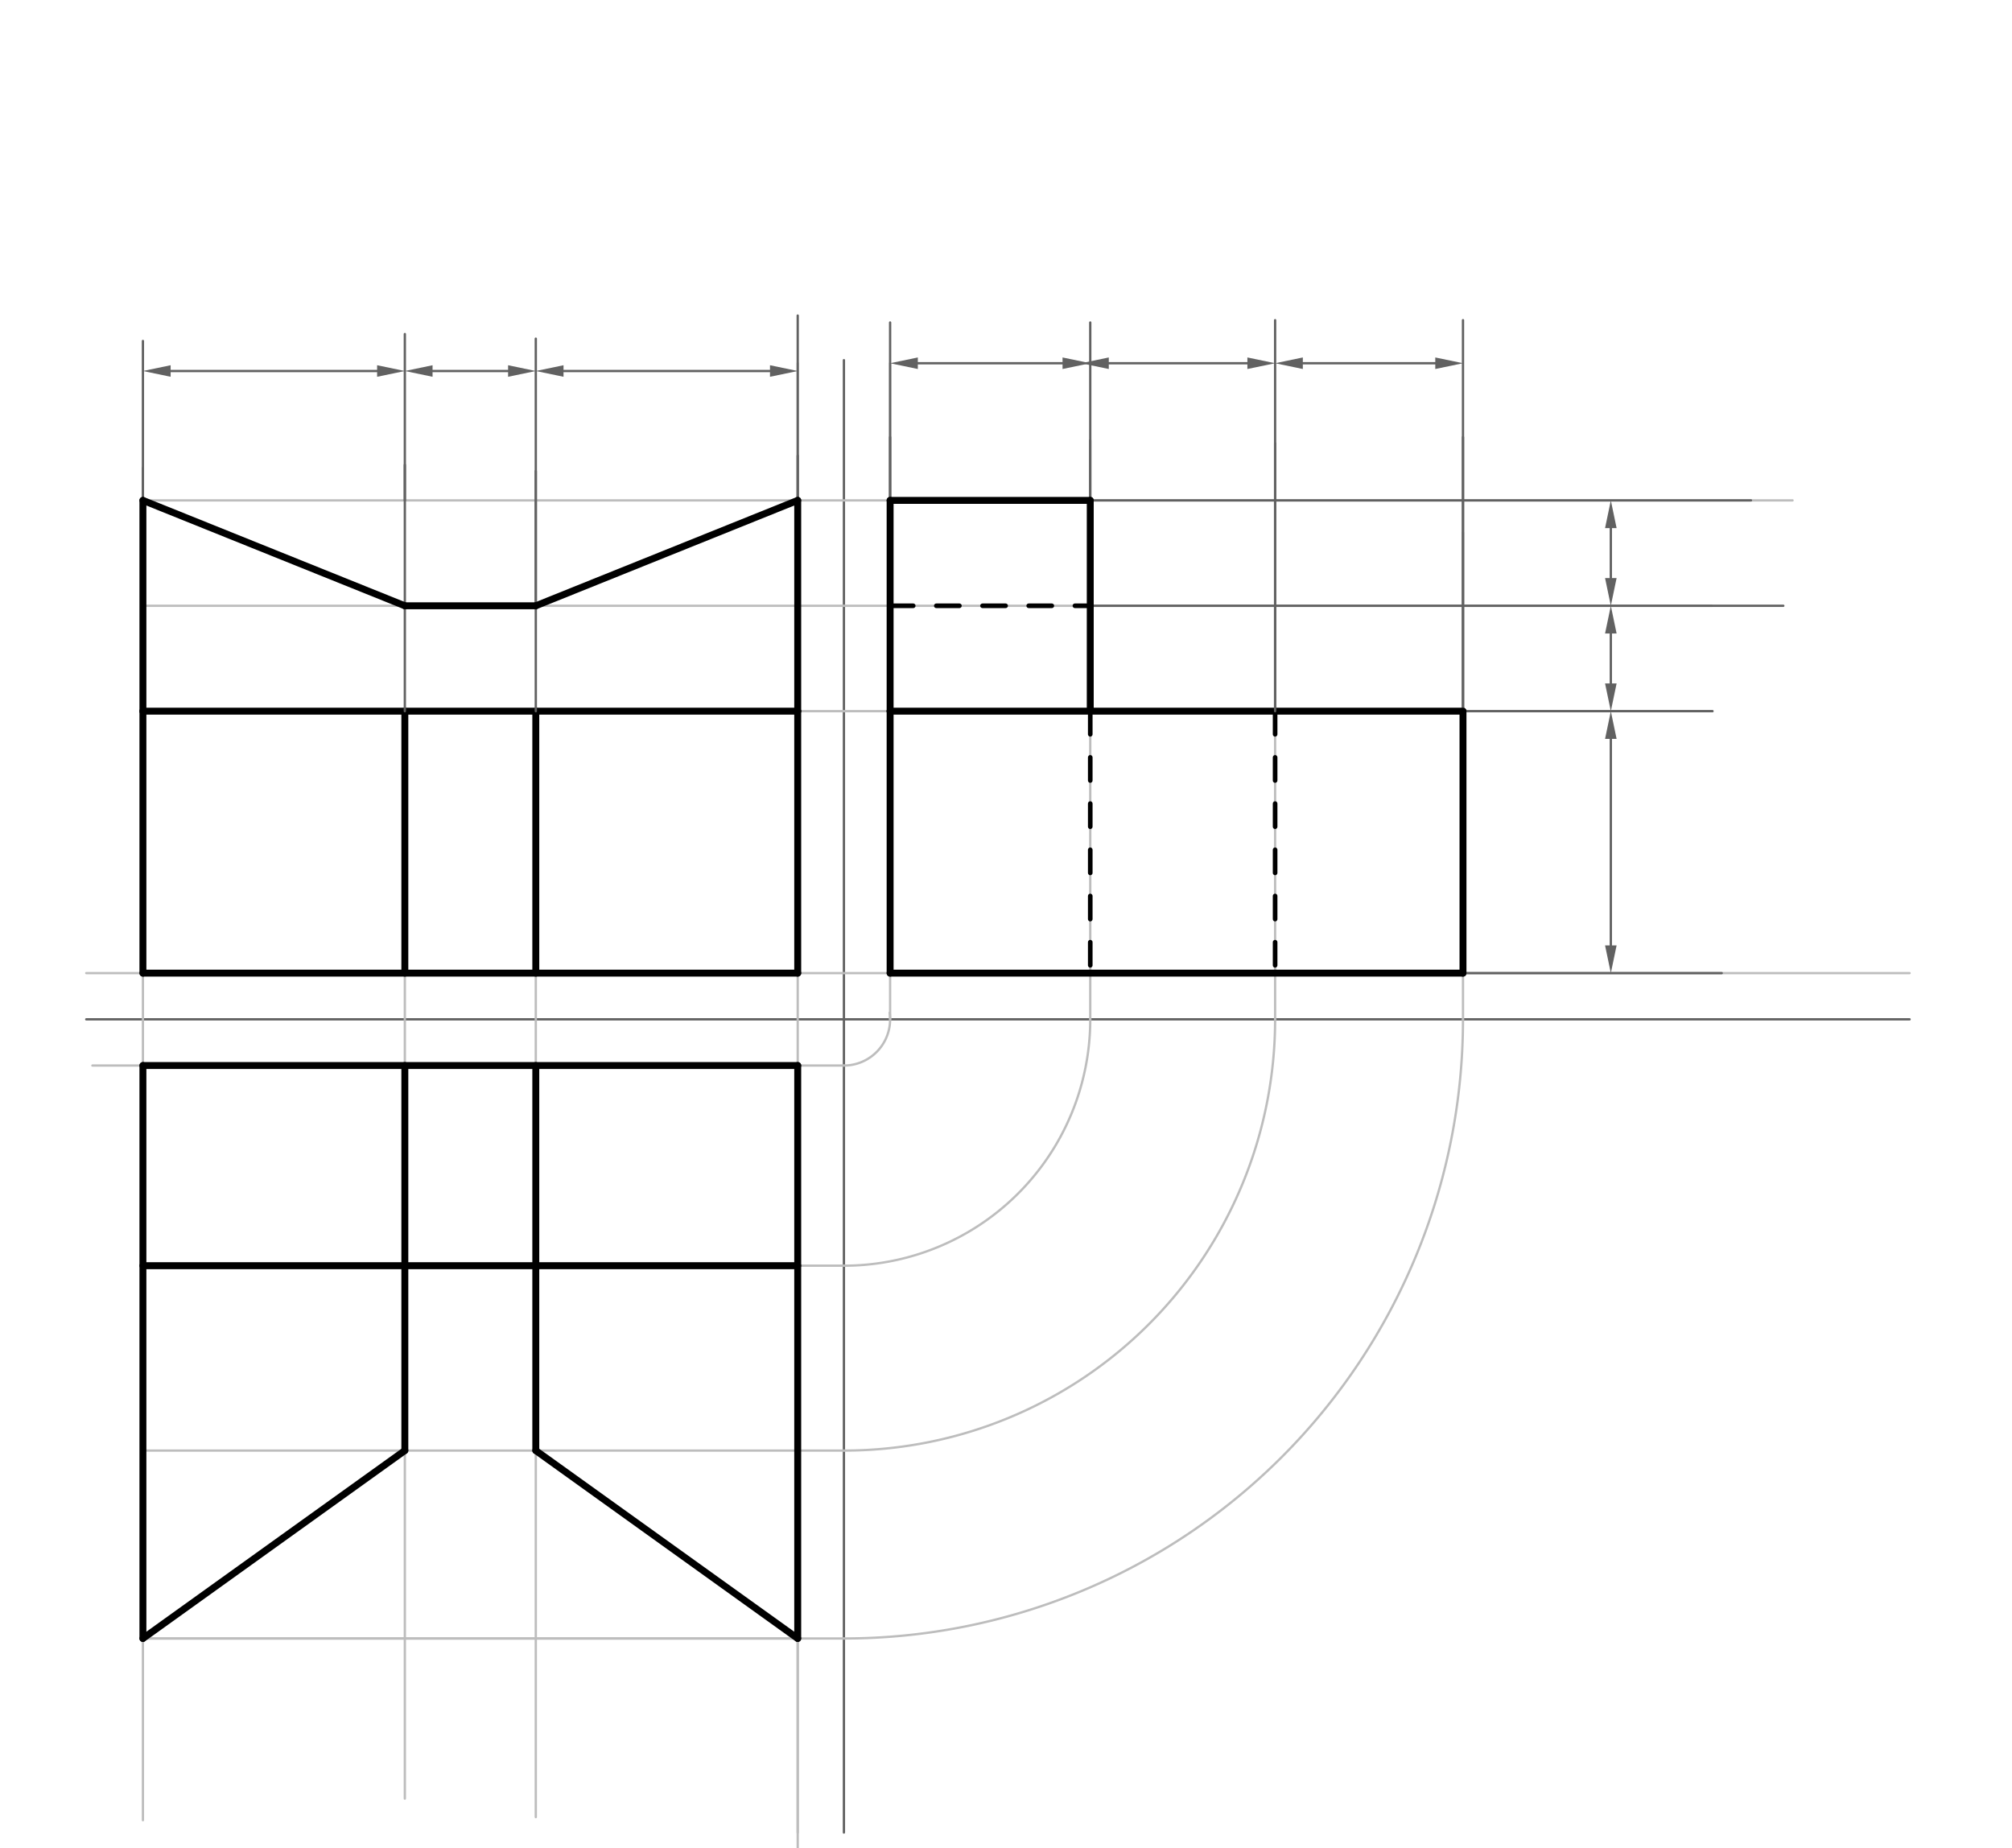 <svg xmlns="http://www.w3.org/2000/svg" class="svg--816" height="100%" preserveAspectRatio="xMidYMid meet" viewBox="0 0 871 800" width="100%"><defs><marker id="marker-arrow" markerHeight="16" markerUnits="userSpaceOnUse" markerWidth="24" orient="auto-start-reverse" refX="24" refY="4" viewBox="0 0 24 8"><path d="M 0 0 L 24 4 L 0 8 z" stroke="inherit"></path></marker></defs><g class="aux-layer--949"><g class="element--733"><line stroke="#616161" stroke-dasharray="none" stroke-linecap="round" stroke-width="1" x1="365.333" x2="365.333" y1="155.896" y2="793.229"></line></g><g class="element--733"><line stroke="#616161" stroke-dasharray="none" stroke-linecap="round" stroke-width="1" x1="37.333" x2="826.667" y1="441.229" y2="441.229"></line></g><g class="element--733"><line stroke="#BDBDBD" stroke-dasharray="none" stroke-linecap="round" stroke-width="1" x1="37.333" x2="826.667" y1="421.229" y2="421.229"></line></g><g class="element--733"><line stroke="#BDBDBD" stroke-dasharray="none" stroke-linecap="round" stroke-width="1" x1="345.333" x2="345.333" y1="157.229" y2="793.229"></line></g><g class="element--733"><line stroke="#BDBDBD" stroke-dasharray="none" stroke-linecap="round" stroke-width="1" x1="40" x2="365.333" y1="461.229" y2="461.229"></line></g><g class="element--733"><path d="M 365.333 461.229 A 20 20 0 0 0 385.132 438.401" fill="none" stroke="#BDBDBD" stroke-dasharray="none" stroke-linecap="round" stroke-width="1"></path></g><g class="element--733"><line stroke="#BDBDBD" stroke-dasharray="none" stroke-linecap="round" stroke-width="1" x1="385.333" x2="385.333" y1="441.229" y2="157.229"></line></g><g class="element--733"><line stroke="#BDBDBD" stroke-dasharray="none" stroke-linecap="round" stroke-width="1" x1="345.333" x2="345.333" y1="461.229" y2="886.426"></line></g><g class="element--733"><line stroke="#BDBDBD" stroke-dasharray="none" stroke-linecap="round" stroke-width="1" x1="345.333" x2="189.428" y1="461.229" y2="461.229"></line></g><g class="element--733"><line stroke="#BDBDBD" stroke-dasharray="none" stroke-linecap="round" stroke-width="1" x1="345.333" x2="345.333" y1="421.229" y2="307.843"></line></g><g class="element--733"><line stroke="#BDBDBD" stroke-dasharray="none" stroke-linecap="round" stroke-width="1" x1="345.333" x2="231.948" y1="307.843" y2="307.843"></line></g><g class="element--733"><line stroke="#BDBDBD" stroke-dasharray="none" stroke-linecap="round" stroke-width="1" x1="231.948" x2="175.255" y1="307.843" y2="307.843"></line></g><g class="element--733"><line stroke="#BDBDBD" stroke-dasharray="none" stroke-linecap="round" stroke-width="1" x1="175.255" x2="61.869" y1="307.843" y2="307.843"></line></g><g class="element--733"><line stroke="#BDBDBD" stroke-dasharray="none" stroke-linecap="round" stroke-width="1" x1="61.869" x2="61.869" y1="307.843" y2="787.896"></line></g><g class="element--733"><line stroke="#BDBDBD" stroke-dasharray="none" stroke-linecap="round" stroke-width="1" x1="175.255" x2="175.255" y1="307.843" y2="778.562"></line></g><g class="element--733"><line stroke="#BDBDBD" stroke-dasharray="none" stroke-linecap="round" stroke-width="1" x1="231.948" x2="231.948" y1="307.843" y2="786.562"></line></g><g class="element--733"><line stroke="#BDBDBD" stroke-dasharray="none" stroke-linecap="round" stroke-width="1" x1="61.869" x2="365.333" y1="709.229" y2="709.229"></line></g><g class="element--733"><path d="M 365.333 709.229 A 268 268 0 0 0 633.333 441.229" fill="none" stroke="#BDBDBD" stroke-dasharray="none" stroke-linecap="round" stroke-width="1"></path></g><g class="element--733"><line stroke="#BDBDBD" stroke-dasharray="none" stroke-linecap="round" stroke-width="1" x1="633.333" x2="633.333" y1="441.229" y2="230.563"></line></g><g class="element--733"><line stroke="#BDBDBD" stroke-dasharray="none" stroke-linecap="round" stroke-width="1" x1="345.333" x2="741.333" y1="307.843" y2="307.843"></line></g><g class="element--733"><line stroke="#BDBDBD" stroke-dasharray="none" stroke-linecap="round" stroke-width="1" x1="61.869" x2="365.333" y1="547.87" y2="547.87"></line></g><g class="element--733"><line stroke="#BDBDBD" stroke-dasharray="none" stroke-linecap="round" stroke-width="1" x1="61.869" x2="61.869" y1="627.896" y2="550.562"></line></g><g class="element--733"><line stroke="#BDBDBD" stroke-dasharray="none" stroke-linecap="round" stroke-width="1" x1="61.869" x2="365.333" y1="627.896" y2="627.896"></line></g><g class="element--733"><line stroke="#BDBDBD" stroke-dasharray="none" stroke-linecap="round" stroke-width="1" x1="61.869" x2="175.255" y1="709.229" y2="627.896"></line></g><g class="element--733"><line stroke="#BDBDBD" stroke-dasharray="none" stroke-linecap="round" stroke-width="1" x1="231.948" x2="345.333" y1="627.896" y2="709.229"></line></g><g class="element--733"><path d="M 365.333 627.896 A 186.667 186.667 0 0 0 552 441.229" fill="none" stroke="#BDBDBD" stroke-dasharray="none" stroke-linecap="round" stroke-width="1"></path></g><g class="element--733"><path d="M 365.333 547.87 A 106.64 106.64 0 0 0 471.974 441.229" fill="none" stroke="#BDBDBD" stroke-dasharray="none" stroke-linecap="round" stroke-width="1"></path></g><g class="element--733"><line stroke="#BDBDBD" stroke-dasharray="none" stroke-linecap="round" stroke-width="1" x1="471.974" x2="471.974" y1="441.229" y2="254.562"></line></g><g class="element--733"><line stroke="#BDBDBD" stroke-dasharray="none" stroke-linecap="round" stroke-width="1" x1="552" x2="552" y1="441.229" y2="262.562"></line></g><g class="element--733"><line stroke="#BDBDBD" stroke-dasharray="none" stroke-linecap="round" stroke-width="1" x1="61.869" x2="175.255" y1="709.229" y2="709.229"></line></g><g class="element--733"><line stroke="#BDBDBD" stroke-dasharray="none" stroke-linecap="round" stroke-width="1" x1="175.255" x2="231.948" y1="709.229" y2="709.229"></line></g><g class="element--733"><line stroke="#BDBDBD" stroke-dasharray="none" stroke-linecap="round" stroke-width="1" x1="231.948" x2="345.333" y1="709.229" y2="709.229"></line></g><g class="element--733"><line stroke="#BDBDBD" stroke-dasharray="none" stroke-linecap="round" stroke-width="1" x1="61.869" x2="61.869" y1="709.229" y2="627.896"></line></g><g class="element--733"><line stroke="#BDBDBD" stroke-dasharray="none" stroke-linecap="round" stroke-width="1" x1="61.869" x2="61.869" y1="627.896" y2="547.87"></line></g><g class="element--733"><line stroke="#BDBDBD" stroke-dasharray="none" stroke-linecap="round" stroke-width="1" x1="61.869" x2="61.869" y1="547.87" y2="461.229"></line></g><g class="element--733"><line stroke="#BDBDBD" stroke-dasharray="none" stroke-linecap="round" stroke-width="1" x1="61.869" x2="61.869" y1="547.87" y2="461.229"></line></g><g class="element--733"><line stroke="#BDBDBD" stroke-dasharray="none" stroke-linecap="round" stroke-width="1" x1="61.869" x2="741" y1="262.219" y2="262.219"></line></g><g class="element--733"><line stroke="#BDBDBD" stroke-dasharray="none" stroke-linecap="round" stroke-width="1" x1="61.869" x2="776" y1="216.594" y2="216.594"></line></g><g class="element--733"><line stroke="#616161" stroke-dasharray="none" stroke-linecap="round" stroke-width="1" x1="61.869" x2="61.869" y1="216.594" y2="147.594"></line></g><g class="element--733"><line stroke="#616161" stroke-dasharray="none" stroke-linecap="round" stroke-width="1" x1="175.255" x2="175.255" y1="216.594" y2="144.594"></line></g><g class="element--733"><line stroke="#616161" stroke-dasharray="none" stroke-linecap="round" stroke-width="1" x1="231.948" x2="231.948" y1="262.219" y2="146.594"></line></g><g class="element--733"><line stroke="#616161" stroke-dasharray="none" stroke-linecap="round" stroke-width="1" x1="345.333" x2="345.333" y1="216.594" y2="136.594"></line></g><g class="element--733"><line stroke="#616161" stroke-dasharray="none" stroke-linecap="round" stroke-width="1" x1="385.333" x2="385.333" y1="216.594" y2="139.594"></line></g><g class="element--733"><line stroke="#616161" stroke-dasharray="none" stroke-linecap="round" stroke-width="1" x1="471.974" x2="471.974" y1="216.594" y2="139.594"></line></g><g class="element--733"><line stroke="#616161" stroke-dasharray="none" stroke-linecap="round" stroke-width="1" x1="552" x2="552" y1="307.843" y2="138.594"></line></g><g class="element--733"><line stroke="#616161" stroke-dasharray="none" stroke-linecap="round" stroke-width="1" x1="633.333" x2="633.333" y1="307.843" y2="138.594"></line></g><g class="element--733"><line stroke="#616161" stroke-dasharray="none" stroke-linecap="round" stroke-width="1" x1="73.869" x2="163.255" y1="160.594" y2="160.594"></line><path d="M61.869,160.594 l12,2.5 l0,-5 z" fill="#616161" stroke="#616161" stroke-width="0" transform="rotate(0, 61.869, 160.594)"></path><path d="M175.255,160.594 l12,2.5 l0,-5 z" fill="#616161" stroke="#616161" stroke-width="0" transform="rotate(180, 175.255, 160.594)"></path></g><g class="element--733"><line stroke="#616161" stroke-dasharray="none" stroke-linecap="round" stroke-width="1" x1="187.255" x2="219.948" y1="160.594" y2="160.594"></line><path d="M175.255,160.594 l12,2.5 l0,-5 z" fill="#616161" stroke="#616161" stroke-width="0" transform="rotate(0, 175.255, 160.594)"></path><path d="M231.948,160.594 l12,2.5 l0,-5 z" fill="#616161" stroke="#616161" stroke-width="0" transform="rotate(180, 231.948, 160.594)"></path></g><g class="element--733"><line stroke="#616161" stroke-dasharray="none" stroke-linecap="round" stroke-width="1" x1="243.948" x2="333.333" y1="160.594" y2="160.594"></line><path d="M231.948,160.594 l12,2.5 l0,-5 z" fill="#616161" stroke="#616161" stroke-width="0" transform="rotate(0, 231.948, 160.594)"></path><path d="M345.333,160.594 l12,2.5 l0,-5 z" fill="#616161" stroke="#616161" stroke-width="0" transform="rotate(180, 345.333, 160.594)"></path></g><g class="element--733"><line stroke="#616161" stroke-dasharray="none" stroke-linecap="round" stroke-width="1" x1="397.333" x2="459.974" y1="157.229" y2="157.229"></line><path d="M385.333,157.229 l12,2.5 l0,-5 z" fill="#616161" stroke="#616161" stroke-width="0" transform="rotate(0, 385.333, 157.229)"></path><path d="M471.974,157.229 l12,2.5 l0,-5 z" fill="#616161" stroke="#616161" stroke-width="0" transform="rotate(180, 471.974, 157.229)"></path></g><g class="element--733"><line stroke="#616161" stroke-dasharray="none" stroke-linecap="round" stroke-width="1" x1="480" x2="540" y1="157.229" y2="157.229"></line><path d="M468,157.229 l12,2.5 l0,-5 z" fill="#616161" stroke="#616161" stroke-width="0" transform="rotate(0, 468, 157.229)"></path><path d="M552,157.229 l12,2.5 l0,-5 z" fill="#616161" stroke="#616161" stroke-width="0" transform="rotate(180, 552, 157.229)"></path></g><g class="element--733"><line stroke="#616161" stroke-dasharray="none" stroke-linecap="round" stroke-width="1" x1="564" x2="621.333" y1="157.229" y2="157.229"></line><path d="M552,157.229 l12,2.5 l0,-5 z" fill="#616161" stroke="#616161" stroke-width="0" transform="rotate(0, 552, 157.229)"></path><path d="M633.333,157.229 l12,2.5 l0,-5 z" fill="#616161" stroke="#616161" stroke-width="0" transform="rotate(180, 633.333, 157.229)"></path></g><g class="element--733"><line stroke="#616161" stroke-dasharray="none" stroke-linecap="round" stroke-width="1" x1="471.974" x2="758" y1="216.594" y2="216.594"></line></g><g class="element--733"><line stroke="#616161" stroke-dasharray="none" stroke-linecap="round" stroke-width="1" x1="471.974" x2="772" y1="262.219" y2="262.219"></line></g><g class="element--733"><line stroke="#616161" stroke-dasharray="none" stroke-linecap="round" stroke-width="1" x1="697.333" x2="697.333" y1="295.843" y2="274.219"></line><path d="M697.333,307.843 l12,2.5 l0,-5 z" fill="#616161" stroke="#616161" stroke-width="0" transform="rotate(270, 697.333, 307.843)"></path><path d="M697.333,262.219 l12,2.5 l0,-5 z" fill="#616161" stroke="#616161" stroke-width="0" transform="rotate(90, 697.333, 262.219)"></path></g><g class="element--733"><line stroke="#616161" stroke-dasharray="none" stroke-linecap="round" stroke-width="1" x1="697.333" x2="697.333" y1="250.219" y2="228.594"></line><path d="M697.333,262.219 l12,2.5 l0,-5 z" fill="#616161" stroke="#616161" stroke-width="0" transform="rotate(270, 697.333, 262.219)"></path><path d="M697.333,216.594 l12,2.5 l0,-5 z" fill="#616161" stroke="#616161" stroke-width="0" transform="rotate(90, 697.333, 216.594)"></path></g><g class="element--733"><line stroke="#000000" stroke-dasharray="none" stroke-linecap="round" stroke-width="3" x1="175.255" x2="175.255" y1="461.229" y2="547.87"></line></g><g class="element--733"><line stroke="#000000" stroke-dasharray="none" stroke-linecap="round" stroke-width="3" x1="231.948" x2="231.948" y1="461.229" y2="547.87"></line></g></g><g class="main-layer--75a"><g class="element--733"><line stroke="#000000" stroke-dasharray="none" stroke-linecap="round" stroke-width="3" x1="61.869" x2="345.333" y1="307.843" y2="307.843"></line></g><g class="element--733"><line stroke="#000000" stroke-dasharray="none" stroke-linecap="round" stroke-width="3" x1="61.869" x2="61.869" y1="307.843" y2="421.229"></line></g><g class="element--733"><line stroke="#000000" stroke-dasharray="none" stroke-linecap="round" stroke-width="3" x1="61.869" x2="345.333" y1="421.229" y2="421.229"></line></g><g class="element--733"><line stroke="#000000" stroke-dasharray="none" stroke-linecap="round" stroke-width="3" x1="345.333" x2="345.333" y1="307.843" y2="421.229"></line></g><g class="element--733"><line stroke="#000000" stroke-dasharray="none" stroke-linecap="round" stroke-width="3" x1="175.255" x2="175.255" y1="307.843" y2="421.229"></line></g><g class="element--733"><line stroke="#000000" stroke-dasharray="none" stroke-linecap="round" stroke-width="3" x1="231.948" x2="231.948" y1="307.843" y2="421.229"></line></g><g class="element--733"><line stroke="#000000" stroke-dasharray="none" stroke-linecap="round" stroke-width="3" x1="61.869" x2="61.869" y1="461.229" y2="709.229"></line></g><g class="element--733"><line stroke="#000000" stroke-dasharray="none" stroke-linecap="round" stroke-width="3" x1="61.869" x2="345.333" y1="461.229" y2="461.229"></line></g><g class="element--733"><line stroke="#000000" stroke-dasharray="none" stroke-linecap="round" stroke-width="3" x1="345.333" x2="345.333" y1="461.229" y2="709.229"></line></g><g class="element--733"><line stroke="#000000" stroke-dasharray="none" stroke-linecap="round" stroke-width="3" x1="345.333" x2="231.948" y1="709.229" y2="627.896"></line></g><g class="element--733"><line stroke="#000000" stroke-dasharray="none" stroke-linecap="round" stroke-width="3" x1="231.948" x2="231.948" y1="627.896" y2="547.87"></line></g><g class="element--733"><line stroke="#000000" stroke-dasharray="none" stroke-linecap="round" stroke-width="3" x1="231.948" x2="175.255" y1="547.87" y2="547.87"></line></g><g class="element--733"><line stroke="#000000" stroke-dasharray="none" stroke-linecap="round" stroke-width="3" x1="175.255" x2="175.255" y1="547.87" y2="627.896"></line></g><g class="element--733"><line stroke="#000000" stroke-dasharray="none" stroke-linecap="round" stroke-width="3" x1="61.869" x2="175.255" y1="709.229" y2="627.896"></line></g><g class="element--733"><line stroke="#000000" stroke-dasharray="none" stroke-linecap="round" stroke-width="3" x1="385.333" x2="385.333" y1="307.843" y2="421.229"></line></g><g class="element--733"><line stroke="#000000" stroke-dasharray="none" stroke-linecap="round" stroke-width="3" x1="385.333" x2="633.333" y1="307.843" y2="307.843"></line></g><g class="element--733"><line stroke="#000000" stroke-dasharray="none" stroke-linecap="round" stroke-width="3" x1="385.333" x2="633.333" y1="421.229" y2="421.229"></line></g><g class="element--733"><line stroke="#000000" stroke-dasharray="10" stroke-linecap="round" stroke-width="2" x1="471.974" x2="471.974" y1="307.843" y2="421.229"></line></g><g class="element--733"><line stroke="#000000" stroke-dasharray="10" stroke-linecap="round" stroke-width="2" x1="552" x2="552" y1="307.843" y2="421.229"></line></g><g class="element--733"><line stroke="#616161" stroke-dasharray="none" stroke-linecap="round" stroke-width="1" x1="61.869" x2="61.869" y1="307.843" y2="202.562"></line></g><g class="element--733"><line stroke="#616161" stroke-dasharray="none" stroke-linecap="round" stroke-width="1" x1="175.255" x2="175.255" y1="307.843" y2="201.229"></line></g><g class="element--733"><line stroke="#616161" stroke-dasharray="none" stroke-linecap="round" stroke-width="1" x1="231.948" x2="231.948" y1="307.843" y2="203.896"></line></g><g class="element--733"><line stroke="#616161" stroke-dasharray="none" stroke-linecap="round" stroke-width="1" x1="345.333" x2="345.333" y1="307.843" y2="197.229"></line></g><g class="element--733"><line stroke="#616161" stroke-dasharray="none" stroke-linecap="round" stroke-width="1" x1="385.333" x2="385.333" y1="307.843" y2="189.229"></line></g><g class="element--733"><line stroke="#616161" stroke-dasharray="none" stroke-linecap="round" stroke-width="1" x1="471.974" x2="471.974" y1="307.843" y2="190.562"></line></g><g class="element--733"><line stroke="#616161" stroke-dasharray="none" stroke-linecap="round" stroke-width="1" x1="552" x2="552" y1="307.843" y2="191.896"></line></g><g class="element--733"><line stroke="#616161" stroke-dasharray="none" stroke-linecap="round" stroke-width="1" x1="633.333" x2="633.333" y1="307.843" y2="189.229"></line></g><g class="element--733"><line stroke="#616161" stroke-dasharray="none" stroke-linecap="round" stroke-width="1" x1="633.333" x2="741.333" y1="307.843" y2="307.843"></line></g><g class="element--733"><line stroke="#616161" stroke-dasharray="none" stroke-linecap="round" stroke-width="1" x1="633.333" x2="745.333" y1="421.229" y2="421.229"></line></g><g class="element--733"><line stroke="#616161" stroke-dasharray="none" stroke-linecap="round" stroke-width="1" x1="697.333" x2="697.333" y1="319.843" y2="409.229"></line><path d="M697.333,307.843 l12,2.5 l0,-5 z" fill="#616161" stroke="#616161" stroke-width="0" transform="rotate(90, 697.333, 307.843)"></path><path d="M697.333,421.229 l12,2.5 l0,-5 z" fill="#616161" stroke="#616161" stroke-width="0" transform="rotate(270, 697.333, 421.229)"></path></g><g class="element--733"><line stroke="#000000" stroke-dasharray="none" stroke-linecap="round" stroke-width="3" x1="633.333" x2="633.333" y1="307.843" y2="421.229"></line></g><g class="element--733"><line stroke="#000000" stroke-dasharray="none" stroke-linecap="round" stroke-width="3" x1="61.869" x2="61.869" y1="307.843" y2="216.594"></line></g><g class="element--733"><line stroke="#000000" stroke-dasharray="none" stroke-linecap="round" stroke-width="3" x1="61.869" x2="175.255" y1="216.594" y2="262.219"></line></g><g class="element--733"><line stroke="#000000" stroke-dasharray="none" stroke-linecap="round" stroke-width="3" x1="175.255" x2="231.948" y1="262.219" y2="262.219"></line></g><g class="element--733"><line stroke="#000000" stroke-dasharray="none" stroke-linecap="round" stroke-width="3" x1="231.948" x2="345.333" y1="262.219" y2="216.594"></line></g><g class="element--733"><line stroke="#000000" stroke-dasharray="none" stroke-linecap="round" stroke-width="3" x1="345.333" x2="345.333" y1="216.594" y2="307.843"></line></g><g class="element--733"><line stroke="#000000" stroke-dasharray="none" stroke-linecap="round" stroke-width="3" x1="61.869" x2="175.255" y1="547.87" y2="547.87"></line></g><g class="element--733"><line stroke="#000000" stroke-dasharray="none" stroke-linecap="round" stroke-width="3" x1="231.948" x2="345.333" y1="547.87" y2="547.87"></line></g><g class="element--733"><line stroke="#000000" stroke-dasharray="none" stroke-linecap="round" stroke-width="3" x1="385.333" x2="385.333" y1="216.594" y2="307.843"></line></g><g class="element--733"><line stroke="#000000" stroke-dasharray="none" stroke-linecap="round" stroke-width="3" x1="385.333" x2="471.974" y1="216.594" y2="216.594"></line></g><g class="element--733"><line stroke="#000000" stroke-dasharray="none" stroke-linecap="round" stroke-width="3" x1="471.974" x2="471.974" y1="216.594" y2="307.843"></line></g><g class="element--733"><line stroke="#000000" stroke-dasharray="10" stroke-linecap="round" stroke-width="2" x1="385.333" x2="471.974" y1="262.219" y2="262.219"></line></g></g><g class="snaps-layer--ac6"></g><g class="temp-layer--52d"></g></svg>